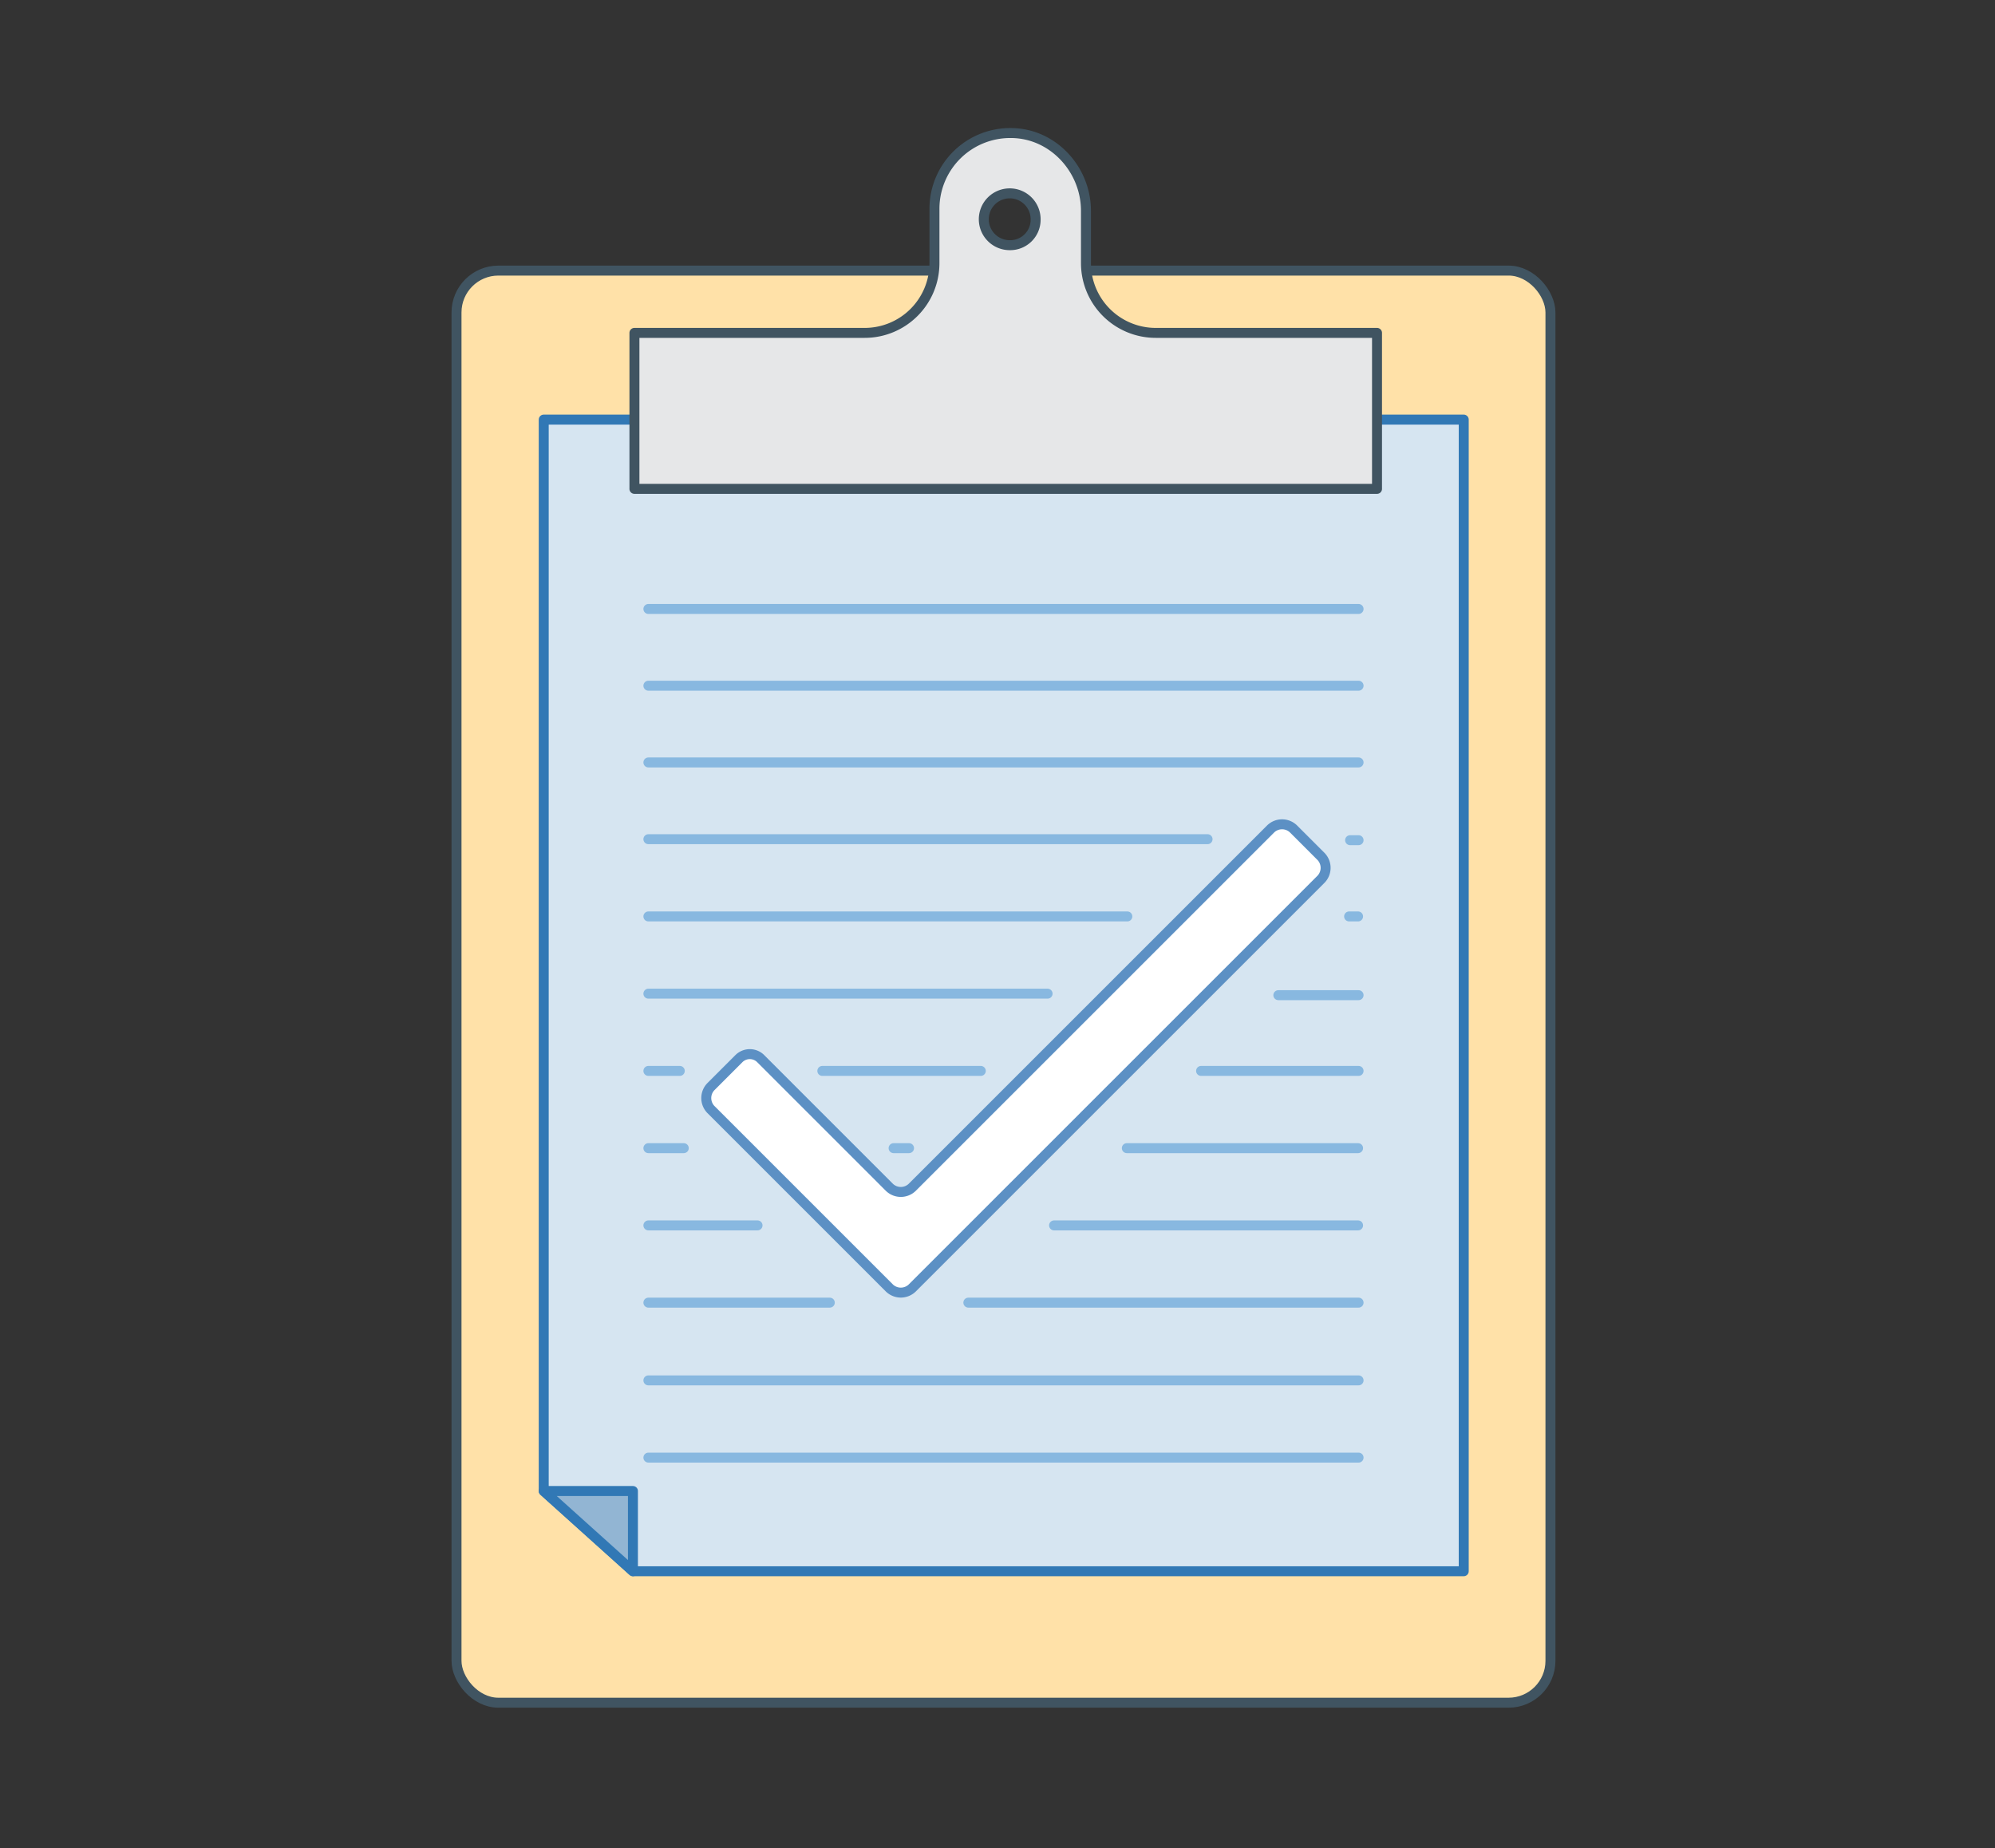 <svg id="Layer_1" data-name="Layer 1" xmlns="http://www.w3.org/2000/svg" viewBox="0 0 400.3 370.9"><rect x="0" y="0" width="400.3" height="370.9" fill="#333333" stroke="none"/><defs><style>.cls-1{fill:#ffe1a8;}.cls-1,.cls-3{stroke:#405461;}.cls-1,.cls-2,.cls-3,.cls-4,.cls-5,.cls-6{stroke-linecap:round;stroke-linejoin:round;stroke-width:2px;}.cls-2{fill:#d6e5f1;}.cls-2,.cls-6{stroke:#3178b5;}.cls-3{fill:#e6e7e8;}.cls-4{fill:none;stroke:#88b8e0;}.cls-5{fill:#fff;stroke:#5c90c4;}.cls-6{fill:#92b5d3;}</style></defs><title>VLG_icons</title><rect class="cls-1" x="91.6" y="54.3" width="219.5" height="287.38" rx="8.4" ry="8.4"/><polygon class="cls-2" points="293.7 315.3 127 315.3 109.1 299.2 109.1 84.2 293.7 84.2 293.7 315.3"/><path class="cls-3" d="M231.9,66.8a14,14,0,0,1-14-14V42.3c0-8.3-6.6-15.5-14.9-15.6a15.2,15.2,0,0,0-15.5,15.1v11a14,14,0,0,1-14,14H127.3V98.1h149V66.8ZM202.7,49.2a5.2,5.2,0,1,1,5.1-5.1A5.1,5.1,0,0,1,202.7,49.2Z"/><line class="cls-4" x1="130.1" y1="122.2" x2="272.6" y2="122.2"/><line class="cls-4" x1="130.1" y1="137.6" x2="272.6" y2="137.6"/><line class="cls-4" x1="130.1" y1="153" x2="272.6" y2="153"/><line class="cls-4" x1="130.1" y1="168.4" x2="242.3" y2="168.4"/><line class="cls-4" x1="130.1" y1="183.9" x2="226.2" y2="183.9"/><line class="cls-4" x1="130.1" y1="199.4" x2="210.2" y2="199.4"/><line class="cls-4" x1="130.1" y1="214.9" x2="136.4" y2="214.9"/><line class="cls-4" x1="270.9" y1="168.6" x2="272.6" y2="168.6"/><line class="cls-4" x1="270.7" y1="183.9" x2="272.5" y2="183.9"/><line class="cls-4" x1="256.5" y1="199.7" x2="272.6" y2="199.7"/><line class="cls-4" x1="165" y1="214.9" x2="196.8" y2="214.9"/><line class="cls-4" x1="241" y1="214.9" x2="272.6" y2="214.9"/><line class="cls-4" x1="130.1" y1="230.4" x2="137.2" y2="230.4"/><line class="cls-4" x1="179.3" y1="230.4" x2="182.4" y2="230.4"/><line class="cls-4" x1="226.1" y1="230.4" x2="272.5" y2="230.4"/><line class="cls-4" x1="211.5" y1="245.9" x2="272.5" y2="245.9"/><line class="cls-4" x1="130.1" y1="245.9" x2="152" y2="245.9"/><line class="cls-4" x1="130.1" y1="261.4" x2="166.5" y2="261.4"/><line class="cls-4" x1="194.3" y1="261.4" x2="272.6" y2="261.4"/><line class="cls-4" x1="130.1" y1="277" x2="272.6" y2="277"/><line class="cls-4" x1="130.1" y1="292.5" x2="272.6" y2="292.5"/><path class="cls-5" d="M178.5,238.3l-25.8-25.8a3.1,3.1,0,0,0-4.5,0l-5.6,5.6a3.3,3.3,0,0,0,0,4.5l35.9,35.9a3.3,3.3,0,0,0,4.5,0l82.1-82.1a3.3,3.3,0,0,0,0-4.5l-5.6-5.6a3.3,3.3,0,0,0-4.5,0l-72,72A3.3,3.3,0,0,1,178.5,238.3Z"/><polygon class="cls-6" points="109.1 299.2 127 299.2 127 315.3 109.1 299.2"/></svg>